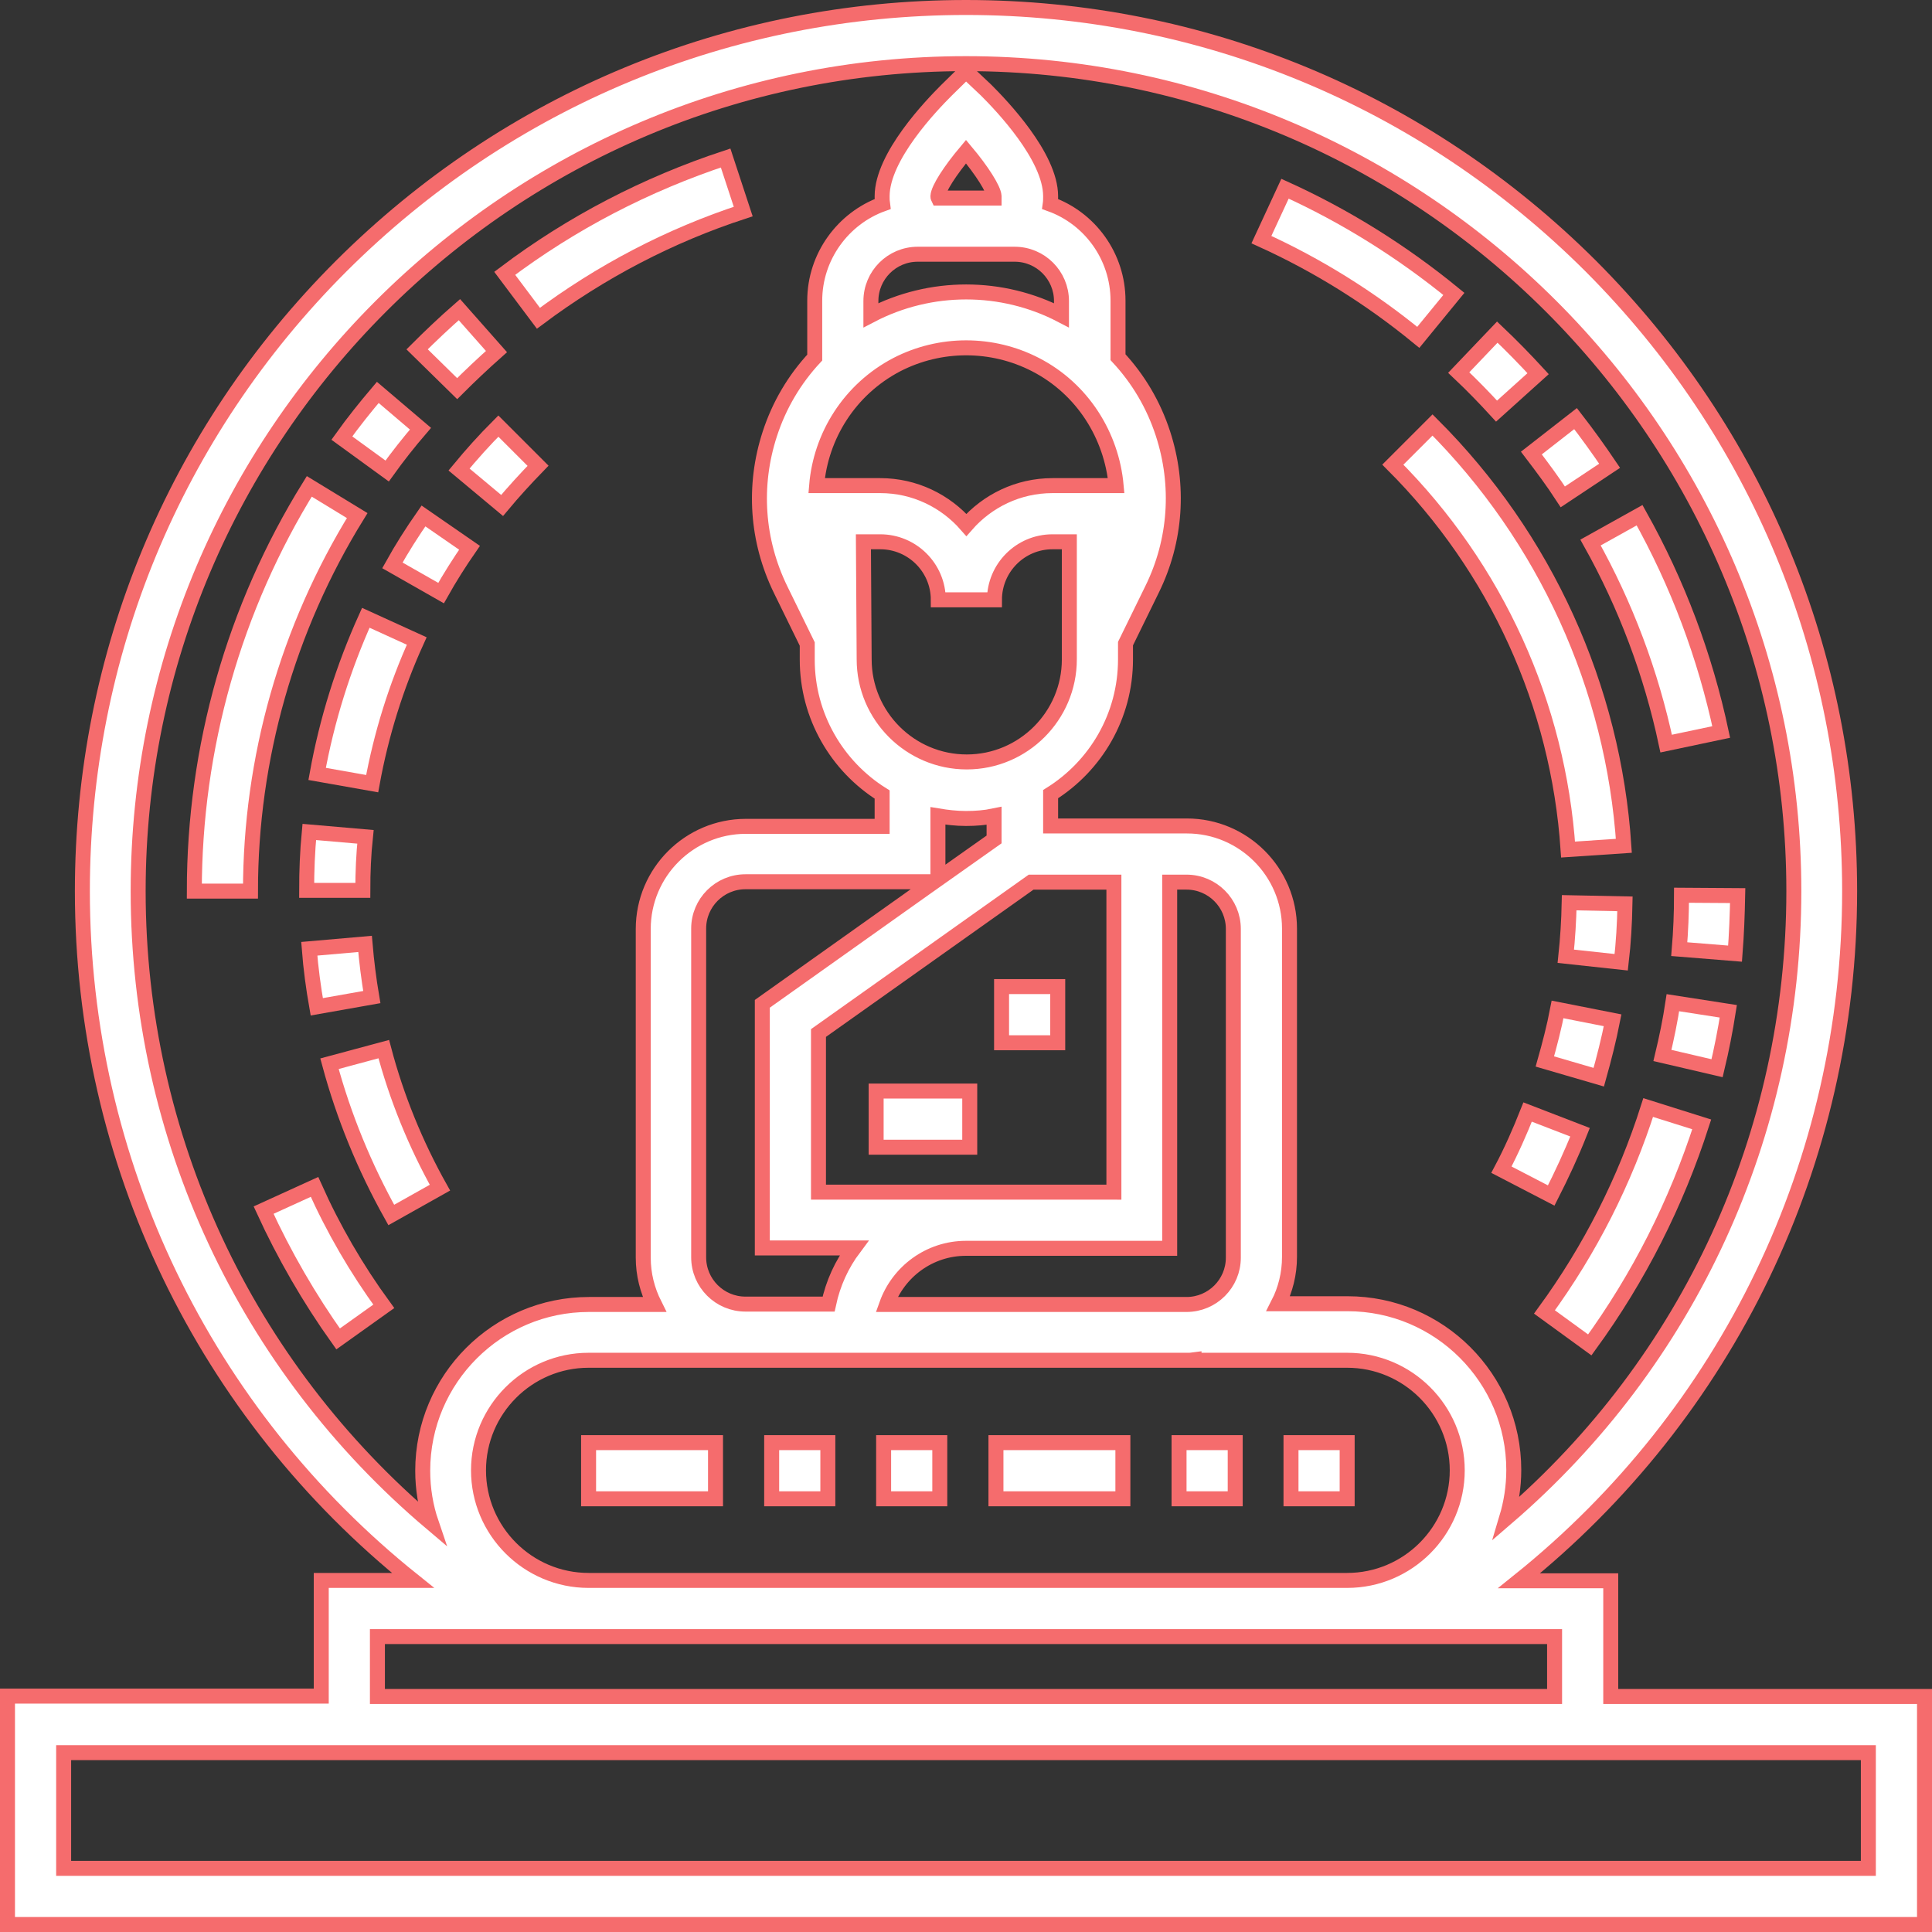 <?xml version="1.0" encoding="utf-8"?>
<!-- Generator: Adobe Illustrator 22.1.0, SVG Export Plug-In . SVG Version: 6.00 Build 0)  -->
<svg version="1.1" id="Capa_1" xmlns="http://www.w3.org/2000/svg" xmlns:xlink="http://www.w3.org/1999/xlink" x="0px" y="0px"
	 viewBox="0 0 516 516" style="enable-background:new 0 0 516 516;" xml:space="preserve">
<rect x="0" y="0" width="516" height="516" fill="#333333" stroke="none"/>
<style type="text/css">
	.st0{fill:#FFFFFF;stroke:#F56C6D;stroke-width:4;stroke-miterlimit:10;}
</style>
<g>
	<g>
		<path class="st0" d="M430.2,453.1v-30.9h-24.5C461.4,377.5,494,310.3,494,238c0-63-24.6-122.3-69.1-166.9C380.3,26.6,321,2,258,2
			S135.7,26.6,91.1,71.1C46.5,115.7,22,175,22,238c0,72.3,32.6,139.5,88.3,184.1H85.8V453H2v61h512v-60.9H430.2z M36.9,238
			c0-121.9,99.2-221,221.1-221s221.1,99.1,221.1,221c0,65-28.2,125.7-76.7,167.4c1.2-4,1.9-8.3,1.9-12.8c0-24.5-19.9-44.4-44.4-44.4
			h-18.5c1.9-3.7,3-8,3-12.5V248c0-15.1-12.3-27.4-27.4-27.4h-4.5h-31.9v-8.5c12-7.5,20-20.8,20-36v-4.2l7.1-14.5
			c6.4-13,7.4-27.8,2.9-41.6c-2.5-7.7-6.6-14.6-12-20.4V80.3c0-11.8-7.5-22-18.1-25.8c0.1-0.7,0.1-1.4,0.1-2.1
			c0-10.6-13.2-24.3-17.2-28.3L258,19l-5.2,5.1c-4,4-17.2,17.7-17.2,28.3c0,0.7,0,1.4,0.1,2.1c-10.5,3.8-18.1,14-18.1,25.8v15.2
			c-5.4,5.8-9.5,12.7-12,20.4c-4.5,13.8-3.5,28.5,2.9,41.6l7.1,14.5v4.2c0,15.1,8,28.5,20,36v8.5h-36.4c-15.1,0-27.4,12.3-27.4,27.4
			v87.8c0,4.5,1.1,8.7,3,12.5h-17.5c-24.5,0-44.4,19.9-44.4,44.4c0,4.9,0.8,9.6,2.3,14C65.7,364.9,36.9,303.7,36.9,238z M271,67.9
			c6.9,0,12.5,5.6,12.5,12.5v3.8l0,0c-15.9-8.3-35-8.3-50.9,0l0,0v-3.8c0-6.9,5.6-12.5,12.5-12.5H271z M250.5,52.4
			c0.1-2,3.3-6.9,7.5-11.9c4.2,5,7.4,10,7.5,11.9c0,0.2,0,0.3,0,0.5h-14.9C250.5,52.7,250.5,52.6,250.5,52.4z M239.5,97.4
			c11.6-6,25.5-6,37.1,0c12.6,6.5,20.3,19,21.5,32.3h-17c-9.2,0-17.4,4.1-23,10.5c-5.6-6.4-13.8-10.5-23-10.5h-17
			C219.2,116.4,226.9,104,239.5,97.4z M230.6,144.7h4.5c8.5,0,15.5,6.9,15.5,15.5h15c0-8.5,6.9-15.5,15.5-15.5h4.5v31.4
			c0,15.1-12.3,27.4-27.4,27.4s-27.4-12.3-27.4-27.4L230.6,144.7L230.6,144.7z M297.4,318.4h-78.8v-42.5l56.8-40.3h22.1v82.8H297.4z
			 M312.4,333.4v-97.8h4.5c6.9,0,12.5,5.6,12.5,12.5v87.8c0,6.9-5.6,12.5-12.5,12.5h-80.1c3.1-8.7,11.4-15,21.2-15H312.4
			L312.4,333.4z M250.5,234.8v-16.9c2.4,0.4,4.9,0.7,7.5,0.7s5.1-0.2,7.5-0.7v6.3L250.5,234.8z M249.5,235.5l-45.9,32.6v65.2h24.5
			c-3.3,4.4-5.6,9.4-6.8,15h-20.2h-2c-6.9,0-12.5-5.6-12.5-12.5V248c0-6.9,5.6-12.5,12.5-12.5H249.5L249.5,235.5z M199.1,363.3h2
			h115.8c0.7,0,1.3,0,2-0.1v0.1h40.9c16.2,0,29.4,13.2,29.4,29.4s-13.2,29.4-29.4,29.4H157.2c-16.2,0-29.4-13.2-29.4-29.4
			s13.2-29.4,29.4-29.4H199.1z M100.8,437.1h56.4h202.6h55.4v16H100.8V437.1z M499,499H17v-30.9h482V499L499,499z"/>
	</g>
</g>
<g>
	<g>
		<g>
			<path class="st0" d="M420.8,111.8L409,121c2.9,3.8,5.8,7.7,8.4,11.7l12.5-8.3C427,120.1,423.9,115.8,420.8,111.8z"/>
		</g>
	</g>
	<g>
		<g>
			<path class="st0" d="M437.9,137.6l-13.1,7.3c9.4,16.8,16.2,34.9,20.2,53.7l14.7-3.1C455.4,175.3,448.1,155.8,437.9,137.6z"/>
		</g>
	</g>
	<g>
		<g>
			<path class="st0" d="M399.9,88.7l-10.3,10.8c3.5,3.3,6.9,6.8,10.1,10.3l11.1-10C407.3,96,403.7,92.3,399.9,88.7z"/>
		</g>
	</g>
	<g>
		<g>
			<path class="st0" d="M343.2,50.4L336.9,64c15,6.8,29.1,15.6,41.9,26.1l9.5-11.6C374.5,67.2,359.3,57.7,343.2,50.4z"/>
		</g>
	</g>
	<g>
		<g>
			<path class="st0" d="M84,317l-13.6,6.2c5.5,12,12.2,23.6,19.9,34.4l12.2-8.7C95.2,338.9,89,328.2,84,317z"/>
		</g>
	</g>
	<g>
		<g>
			<path class="st0" d="M193.8,42.2c-21.2,7-41.1,17.3-59,30.8l9,12c16.7-12.5,35.1-22.1,54.7-28.5L193.8,42.2z"/>
		</g>
	</g>
	<g>
		<g>
			<path class="st0" d="M122.7,82.7c-3.9,3.4-7.7,7-11.3,10.6l10.7,10.5c3.4-3.4,6.9-6.7,10.5-9.9L122.7,82.7z"/>
		</g>
	</g>
	<g>
		<g>
			<path class="st0" d="M100.9,104.8c-3.3,3.9-6.6,8-9.6,12.2l12.1,8.8c2.8-3.9,5.8-7.7,8.9-11.3L100.9,104.8z"/>
		</g>
	</g>
	<g>
		<g>
			<path class="st0" d="M82.6,129.9C62.5,162.3,51.9,199.7,51.9,238h15c0-35.5,9.9-70.2,28.5-100.3L82.6,129.9z"/>
		</g>
	</g>
	<g>
		<g>
			<path class="st0" d="M449.1,239.1c0,4.8-0.2,9.6-0.6,14.4l14.9,1.2c0.4-5.1,0.6-10.4,0.7-15.5L449.1,239.1z"/>
		</g>
	</g>
	<g>
		<g>
			<path class="st0" d="M440.2,295.8c-6.2,19.5-15.5,37.9-27.7,54.6l12.1,8.8c13.1-18,23.1-37.8,29.9-58.9L440.2,295.8z"/>
		</g>
	</g>
	<g>
		<g>
			<path class="st0" d="M446.8,267.8c-0.7,4.7-1.7,9.5-2.8,14.1l14.6,3.4c1.2-5,2.2-10.1,3-15.2L446.8,267.8z"/>
		</g>
	</g>
	<g>
		<g>
			<path class="st0" d="M82.6,222.2c-0.5,5.2-0.7,10.4-0.7,15.6h15c0-4.8,0.2-9.6,0.7-14.3L82.6,222.2z"/>
		</g>
	</g>
	<g>
		<g>
			<path class="st0" d="M97.7,165c-6,13.3-10.4,27.3-13,41.7l14.7,2.6c2.4-13.2,6.4-26,11.9-38.1L97.7,165z"/>
		</g>
	</g>
	<g>
		<g>
			<path class="st0" d="M133.1,113.8c-3.7,3.7-7.2,7.6-10.5,11.6l11.5,9.6c3-3.6,6.3-7.2,9.6-10.6L133.1,113.8z"/>
		</g>
	</g>
	<g>
		<g>
			<path class="st0" d="M102.5,280.2L88,284.1c3.8,14.1,9.4,27.7,16.5,40.4l13-7.3C111,305.6,105.9,293.1,102.5,280.2z"/>
		</g>
	</g>
	<g>
		<g>
			<path class="st0" d="M97.5,252.1l-14.9,1.3c0.4,5.2,1.1,10.4,2,15.5l14.7-2.6C98.5,261.6,97.9,256.8,97.5,252.1z"/>
		</g>
	</g>
	<g>
		<g>
			<path class="st0" d="M113.1,137.8c-3,4.3-5.8,8.7-8.3,13.2l13,7.4c2.3-4.1,4.9-8.2,7.6-12.1L113.1,137.8z"/>
		</g>
	</g>
	<g>
		<g>
			<path class="st0" d="M382.6,113.5L372,124.1c27.6,27.6,44.2,64.1,46.8,102.8l14.9-1C430.9,183.5,412.7,143.6,382.6,113.5z"/>
		</g>
	</g>
	<g>
		<g>
			<path class="st0" d="M419.1,241.1c-0.1,4.8-0.4,9.6-0.9,14.3L433,257c0.6-5.1,0.9-10.4,1-15.6L419.1,241.1z"/>
		</g>
	</g>
	<g>
		<g>
			<path class="st0" d="M408,297c-2.1,5.3-4.4,10.5-7,15.4l13.3,6.9c2.8-5.5,5.4-11.1,7.7-16.9L408,297z"/>
		</g>
	</g>
	<g>
		<g>
			<path class="st0" d="M416,269.6c-0.9,4.7-2.1,9.3-3.4,13.9l14.4,4.2c1.4-5,2.7-10.1,3.7-15.2L416,269.6z"/>
		</g>
	</g>
	<g>
		<g>
			<rect x="206.1" y="385.3" class="st0" width="15" height="15"/>
		</g>
	</g>
	<g>
		<g>
			<rect x="266" y="385.3" class="st0" width="33.9" height="15"/>
		</g>
	</g>
	<g>
		<g>
			<rect x="157.2" y="385.3" class="st0" width="33.9" height="15"/>
		</g>
	</g>
	<g>
		<g>
			<rect x="236" y="385.3" class="st0" width="15" height="15"/>
		</g>
	</g>
	<g>
		<g>
			<rect x="344.8" y="385.3" class="st0" width="15" height="15"/>
		</g>
	</g>
	<g>
		<g>
			<rect x="314.9" y="385.3" class="st0" width="15" height="15"/>
		</g>
	</g>
	<g>
		<g>
			<rect x="267.5" y="263.5" class="st0" width="15" height="15"/>
		</g>
	</g>
	<g>
		<g>
			<rect x="234" y="291.4" class="st0" width="25" height="15"/>
		</g>
	</g>
</g>
</svg>
